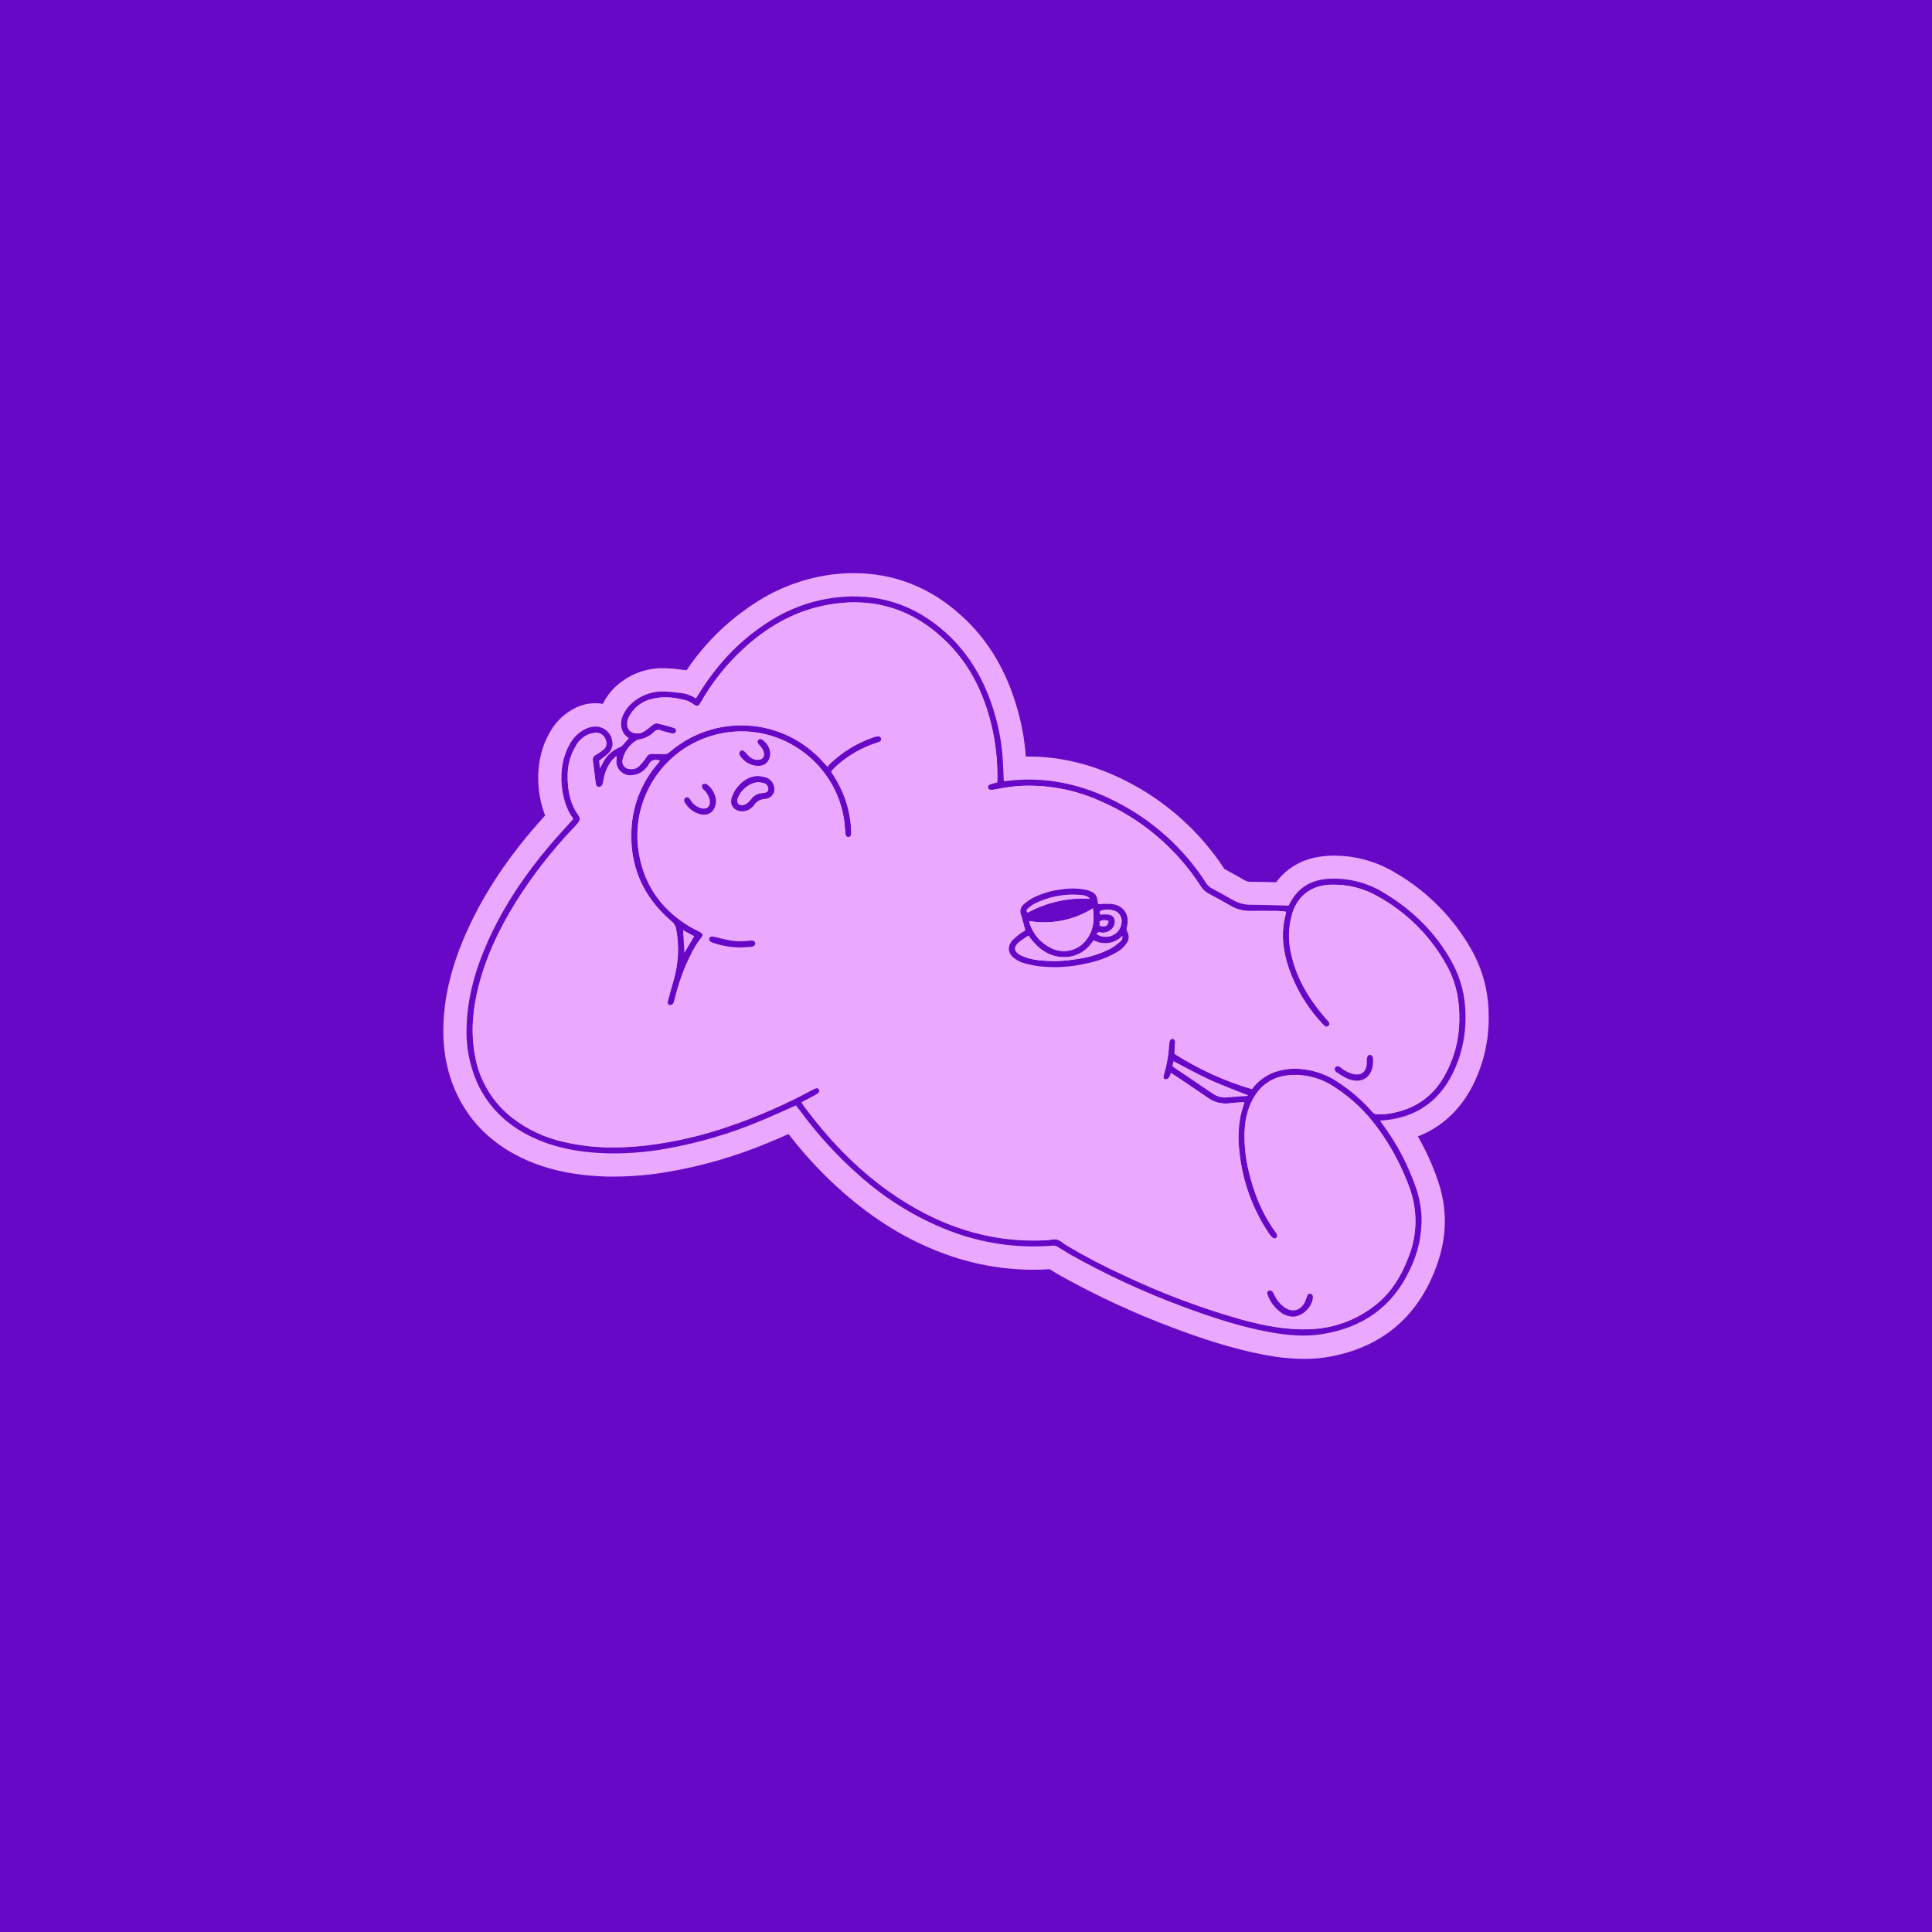 <svg version="1.0" preserveAspectRatio="xMidYMid meet" height="500" viewBox="0 0 375 375" zoomAndPan="magnify" width="500" xmlns:xlink="http://www.w3.org/1999/xlink" xmlns="http://www.w3.org/2000/svg"><rect fill-opacity="1" height="450" y="-37.5" fill="#ffffff" width="450" x="-37.5"></rect><rect fill-opacity="1" height="450" y="-37.5" fill="#6708c7" width="450" x="-37.5"></rect><path fill-rule="nonzero" fill-opacity="1" d="M 252.961 263.758 C 250.488 263.738 248.035 263.484 245.609 263.008 C 239.035 261.797 232.805 259.637 228.117 257.883 C 220.375 255.016 212.902 251.566 205.699 247.531 C 205.133 247.211 204.609 246.895 204.105 246.578 L 203.75 246.355 C 202.699 246.422 201.648 246.453 200.598 246.453 C 194.375 246.441 188.363 245.316 182.559 243.082 C 175.875 240.523 169.719 236.742 163.758 231.535 C 159.816 228.074 156.25 224.27 153.047 220.117 C 151.793 220.672 150.508 221.234 149.219 221.762 C 143.016 224.363 136.602 226.242 129.98 227.402 C 126.398 228.039 122.789 228.363 119.148 228.379 C 118.32 228.379 117.488 228.379 116.676 228.324 C 110.684 228.043 105.594 226.848 101.109 224.672 C 95.258 221.824 91 217.539 88.48 211.941 C 86.68 207.891 85.871 203.543 86.078 198.594 C 86.312 192.84 87.82 186.957 90.688 180.625 C 93.664 174.047 97.723 167.734 103.105 161.352 C 104.008 160.289 104.906 159.273 105.809 158.281 C 104.008 153.742 103.777 147.348 106.59 142.391 C 107.652 140.371 109.176 138.801 111.16 137.676 C 112.52 136.898 113.984 136.5 115.555 136.488 L 115.617 136.488 C 116.086 136.492 116.551 136.535 117.012 136.625 C 117.844 134.93 119.016 133.523 120.531 132.402 C 121.707 131.512 122.992 130.832 124.391 130.371 C 125.789 129.906 127.227 129.684 128.699 129.699 L 129.043 129.699 C 130.25 129.73 131.359 129.867 132.438 129.992 L 132.727 130.027 C 132.906 130.027 133.086 130.074 133.258 130.105 C 136.734 124.941 141.07 120.648 146.273 117.227 C 150.969 114.105 156.109 112.191 161.703 111.484 C 163.031 111.328 164.367 111.246 165.707 111.246 C 173.461 111.246 180.434 113.945 186.438 119.348 C 191.773 124.109 195.414 130.203 197.574 137.973 C 198.383 140.879 198.895 143.836 199.105 146.844 C 199.301 146.844 199.504 146.844 199.707 146.844 C 206.039 146.844 212.395 148.449 218.613 151.609 C 222.477 153.57 226.027 156 229.258 158.895 C 232.488 161.789 235.289 165.047 237.664 168.676 C 239.141 169.469 240.367 170.148 241.488 170.809 C 241.922 171.062 242.391 171.18 242.891 171.16 L 243.191 171.16 C 244.711 171.16 246.219 171.211 247.695 171.25 C 249.977 168.191 253.301 166.434 257.445 166.141 C 257.98 166.102 258.52 166.082 259.051 166.082 C 261.145 166.09 263.199 166.383 265.211 166.953 C 267.227 167.523 269.125 168.355 270.91 169.449 C 274.035 171.27 276.859 173.469 279.387 176.055 C 281.914 178.641 284.051 181.512 285.797 184.676 C 287.875 188.512 288.926 192.613 288.949 196.977 C 289.051 201.766 288.035 206.305 285.91 210.594 C 283.488 215.398 279.84 218.77 275.207 220.578 C 276.781 223.301 278.07 226.152 279.082 229.133 C 279.883 231.414 280.332 233.766 280.43 236.184 C 280.562 240.234 279.672 244.227 277.73 248.422 C 273.797 256.867 266.926 261.926 257.348 263.457 C 255.895 263.676 254.43 263.777 252.961 263.758 Z M 252.961 263.758" fill="#eba8ff"></path><path fill-rule="nonzero" fill-opacity="1" d="M 281.844 186.82 C 280.293 184.012 278.391 181.457 276.145 179.168 C 273.895 176.875 271.383 174.926 268.602 173.316 C 266.977 172.312 265.234 171.578 263.379 171.117 C 261.523 170.656 259.641 170.488 257.73 170.617 C 254.465 170.844 251.953 172.328 250.402 175.312 C 250.328 175.465 250.242 175.609 250.137 175.797 L 249.535 175.797 C 247.324 175.738 245.121 175.641 242.91 175.648 C 241.59 175.672 240.359 175.352 239.223 174.68 C 237.871 173.898 236.523 173.148 235.172 172.43 C 234.738 172.191 234.391 171.863 234.129 171.445 C 231.961 168.074 229.391 165.047 226.414 162.363 C 223.441 159.68 220.168 157.43 216.594 155.617 C 209.992 152.254 203.023 150.699 195.605 151.594 C 195.363 151.625 195.117 151.629 194.859 151.648 C 194.805 150.422 194.746 149.277 194.699 148.129 C 194.566 145.094 194.09 142.113 193.27 139.188 C 191.496 132.801 188.453 127.16 183.48 122.719 C 177.414 117.316 170.301 115.066 162.242 115.969 C 157.344 116.582 152.844 118.266 148.742 121.02 C 143.312 124.539 139.051 129.191 135.688 134.691 C 135.512 134.973 135.328 135.254 135.125 135.562 C 134.246 134.984 133.281 134.637 132.238 134.512 C 131.16 134.383 130.07 134.238 128.98 134.211 C 127.953 134.172 126.945 134.309 125.965 134.617 C 124.98 134.926 124.082 135.391 123.258 136.012 C 122.188 136.797 121.398 137.801 120.891 139.027 C 120.273 140.531 120.625 142.352 122.004 143.16 C 122.043 143.16 122.055 143.262 122.066 143.289 C 121.672 143.738 121.293 144.227 120.891 144.668 C 120.734 144.836 120.547 144.961 120.328 145.039 C 119.586 145.34 118.926 145.766 118.348 146.32 C 117.77 146.875 117.316 147.516 116.984 148.246 C 116.859 148.492 116.719 148.734 116.504 149.145 C 116.422 148.48 116.363 148.016 116.32 147.648 C 116.992 147.102 117.605 146.66 118.148 146.156 C 118.473 145.852 118.695 145.488 118.824 145.062 C 118.953 144.641 118.969 144.211 118.871 143.781 C 118.809 143.395 118.684 143.027 118.492 142.688 C 118.301 142.348 118.059 142.047 117.758 141.793 C 117.461 141.539 117.129 141.344 116.762 141.207 C 116.395 141.07 116.016 141.004 115.625 141.004 C 114.805 141.02 114.043 141.234 113.336 141.652 C 112.109 142.367 111.18 143.359 110.539 144.621 C 108.023 149.062 108.938 155.637 111.113 158.574 C 111.195 158.695 111.266 158.824 111.328 158.953 L 110.906 159.426 C 109.473 161.039 107.996 162.613 106.605 164.262 C 101.914 169.836 97.855 175.828 94.84 182.496 C 92.5 187.676 90.867 193.055 90.633 198.789 C 90.395 202.719 91.062 206.484 92.637 210.09 C 94.777 214.957 98.375 218.355 103.094 220.641 C 107.461 222.762 112.117 223.625 116.918 223.852 C 121.062 224.016 125.172 223.727 129.254 222.992 C 135.551 221.883 141.648 220.094 147.547 217.625 C 149.855 216.672 152.121 215.629 154.496 214.582 L 155.133 215.418 C 158.531 220.09 162.398 224.34 166.73 228.164 C 171.906 232.785 177.723 236.363 184.184 238.895 C 187.402 240.141 190.727 241.012 194.145 241.504 C 197.562 242 200.996 242.102 204.438 241.816 C 204.719 241.809 204.98 241.879 205.223 242.027 C 206.121 242.543 206.977 243.125 207.875 243.629 C 214.879 247.551 222.145 250.902 229.672 253.691 C 235.133 255.73 240.664 257.547 246.41 258.605 C 249.789 259.223 253.195 259.547 256.602 258.996 C 264.379 257.754 270.223 253.801 273.625 246.512 C 275.215 243.301 275.98 239.902 275.918 236.32 C 275.84 234.348 275.477 232.434 274.824 230.57 C 273.305 226.184 271.176 222.117 268.43 218.375 C 268.254 218.129 268.09 217.879 267.867 217.562 L 268.516 217.516 C 274.609 216.984 279.113 214.066 281.891 208.551 C 283.695 204.922 284.547 201.078 284.441 197.023 C 284.438 193.402 283.574 190.004 281.844 186.82 Z M 238.184 213.008 C 237.113 213.109 236.141 212.844 235.27 212.211 C 232.855 210.562 230.422 208.93 228 207.285 C 227.863 207.188 227.734 207.07 227.551 206.93 C 227.625 206.598 227.691 206.27 227.758 205.965 C 230.16 207.207 232.48 208.512 234.898 209.617 C 237.312 210.727 239.75 211.594 242.238 212.59 C 242.121 212.652 242.031 212.734 241.941 212.738 C 240.691 212.832 239.43 212.895 238.176 213.008 Z M 134.758 181.719 L 132.848 184.949 C 132.754 183.398 132.668 182.016 132.57 180.543 Z M 134.758 181.719" fill="#eba8ff"></path><path fill-rule="nonzero" fill-opacity="1" d="M 154.492 214.562 C 152.117 215.605 149.852 216.652 147.543 217.605 C 141.645 220.07 135.547 221.855 129.25 222.969 C 125.168 223.703 121.055 223.992 116.906 223.828 C 112.109 223.605 107.457 222.742 103.09 220.621 C 98.375 218.332 94.777 214.926 92.594 210.09 C 91.023 206.484 90.352 202.715 90.586 198.789 C 90.824 193.055 92.453 187.676 94.793 182.496 C 97.809 175.832 101.859 169.836 106.559 164.262 C 107.945 162.613 109.422 161.039 110.863 159.426 C 110.996 159.277 111.125 159.125 111.281 158.977 C 111.219 158.844 111.148 158.719 111.07 158.598 C 108.891 155.66 107.98 149.082 110.492 144.645 C 111.133 143.379 112.066 142.391 113.289 141.672 C 113.996 141.258 114.762 141.043 115.582 141.023 C 115.973 141.023 116.352 141.094 116.719 141.227 C 117.086 141.363 117.418 141.559 117.715 141.812 C 118.016 142.066 118.258 142.367 118.449 142.707 C 118.641 143.051 118.766 143.414 118.824 143.801 C 118.922 144.234 118.906 144.66 118.777 145.086 C 118.648 145.508 118.426 145.871 118.105 146.18 C 117.562 146.684 116.953 147.121 116.27 147.668 C 116.312 148.027 116.371 148.5 116.453 149.164 C 116.676 148.75 116.809 148.512 116.934 148.262 C 117.266 147.535 117.723 146.891 118.301 146.34 C 118.879 145.785 119.539 145.359 120.285 145.059 C 120.5 144.977 120.684 144.852 120.844 144.684 C 121.25 144.234 121.629 143.785 122.02 143.309 C 122.02 143.277 122.02 143.199 121.957 143.176 C 120.609 142.371 120.227 140.547 120.844 139.043 C 121.348 137.816 122.141 136.809 123.215 136.023 C 124.035 135.402 124.938 134.938 125.918 134.625 C 126.902 134.316 127.906 134.184 128.934 134.223 C 130.023 134.246 131.109 134.391 132.195 134.52 C 133.238 134.648 134.199 135 135.078 135.574 C 135.281 135.266 135.465 134.984 135.637 134.699 C 139.023 129.207 143.289 124.547 148.691 121.027 C 152.793 118.277 157.293 116.594 162.195 115.977 C 170.277 115.031 177.391 117.281 183.449 122.684 C 188.426 127.125 191.469 132.773 193.238 139.156 C 194.059 142.082 194.535 145.059 194.672 148.094 C 194.719 149.238 194.777 150.383 194.832 151.613 C 195.09 151.613 195.332 151.59 195.578 151.562 C 202.996 150.664 209.984 152.219 216.562 155.582 C 220.141 157.395 223.418 159.641 226.398 162.328 C 229.375 165.012 231.949 168.039 234.117 171.414 C 234.379 171.836 234.727 172.164 235.164 172.398 C 236.512 173.129 237.891 173.875 239.215 174.648 C 240.352 175.316 241.582 175.641 242.898 175.621 C 245.109 175.621 247.316 175.715 249.527 175.766 C 249.719 175.766 249.918 175.766 250.129 175.766 C 250.227 175.582 250.312 175.43 250.395 175.285 C 251.938 172.305 254.445 170.82 257.723 170.586 C 259.629 170.457 261.512 170.625 263.367 171.086 C 265.223 171.547 266.961 172.281 268.59 173.285 C 274.172 176.621 278.688 181.047 281.836 186.789 C 283.566 189.965 284.434 193.359 284.438 196.977 C 284.547 201.027 283.695 204.871 281.891 208.504 C 279.109 214.012 274.602 216.934 268.516 217.461 L 267.867 217.516 C 268.086 217.832 268.254 218.082 268.426 218.324 C 271.172 222.066 273.305 226.133 274.824 230.523 C 275.473 232.383 275.84 234.301 275.926 236.27 C 275.984 239.852 275.223 243.25 273.641 246.465 C 270.234 253.758 264.395 257.719 256.609 258.957 C 253.203 259.5 249.797 259.18 246.426 258.562 C 240.68 257.504 235.148 255.684 229.684 253.645 C 222.16 250.859 214.895 247.508 207.891 243.59 C 206.988 243.082 206.129 242.5 205.234 241.98 C 204.992 241.84 204.73 241.77 204.445 241.773 C 201.004 242.062 197.574 241.957 194.152 241.465 C 190.734 240.973 187.414 240.102 184.191 238.855 C 177.73 236.324 171.914 232.746 166.742 228.117 C 162.406 224.293 158.539 220.047 155.137 215.375 C 154.914 215.125 154.707 214.848 154.492 214.562 Z M 119.711 146.875 C 119.656 146.852 119.605 146.82 119.555 146.785 C 119.301 147.012 119.062 147.246 118.84 147.496 C 118.082 148.43 117.566 149.48 117.289 150.648 C 117.172 151.121 117.109 151.613 116.98 152.086 C 116.953 152.277 116.863 152.438 116.715 152.562 C 116.566 152.688 116.395 152.75 116.203 152.746 C 115.773 152.691 115.664 152.34 115.621 152 C 115.434 150.539 115.27 149.082 115.066 147.629 C 115.012 147.398 115.039 147.176 115.145 146.965 C 115.25 146.75 115.414 146.598 115.629 146.504 C 116.152 146.203 116.648 145.859 117.113 145.477 C 117.359 145.281 117.527 145.035 117.621 144.734 C 117.715 144.438 117.719 144.141 117.633 143.84 C 117.594 143.609 117.516 143.395 117.398 143.191 C 117.281 142.988 117.133 142.812 116.957 142.664 C 116.777 142.516 116.578 142.398 116.359 142.32 C 116.141 142.242 115.918 142.199 115.684 142.199 C 115.078 142.242 114.504 142.391 113.957 142.648 C 112.996 143.129 112.266 143.84 111.762 144.785 C 110.699 146.555 110.168 148.477 110.18 150.547 C 110.18 153.277 110.594 155.883 112.223 158.172 C 112.641 158.754 112.613 159.152 112.168 159.742 C 111.895 160.074 111.605 160.395 111.301 160.699 C 107.035 165.176 103.27 170.035 99.996 175.277 C 96.91 180.277 94.398 185.531 92.922 191.254 C 91.785 195.652 91.348 200.098 92.145 204.605 C 92.527 207.02 93.336 209.285 94.574 211.398 C 95.809 213.508 97.383 215.328 99.301 216.848 C 102.367 219.23 105.801 220.828 109.598 221.641 C 114.887 222.879 120.234 222.906 125.594 222.277 C 131.027 221.609 136.324 220.375 141.492 218.582 C 147.125 216.652 152.559 214.27 157.793 211.434 C 158.406 211.105 158.742 211.109 158.945 211.434 C 159.148 211.758 158.992 212.129 158.355 212.477 C 157.453 212.965 156.555 213.445 155.59 213.945 C 155.723 214.156 155.801 214.34 155.914 214.496 C 160.672 220.961 166.133 226.727 172.715 231.355 C 181.867 237.801 191.93 241.312 203.23 240.676 C 203.887 240.637 204.582 240.414 205.195 240.582 C 205.805 240.75 206.344 241.301 206.93 241.656 C 210.465 243.758 214.098 245.66 217.836 247.367 C 225.387 250.965 233.191 253.898 241.242 256.156 C 245.434 257.301 249.68 258.117 254.059 257.957 C 256.359 257.895 258.594 257.477 260.762 256.703 C 262.93 255.93 264.922 254.836 266.742 253.43 C 269.984 250.957 272 247.609 273.414 243.852 C 274.254 241.723 274.688 239.516 274.719 237.23 C 274.75 234.941 274.371 232.727 273.59 230.574 C 272.109 226.457 270.086 222.629 267.512 219.09 C 265.176 215.824 262.316 213.102 258.938 210.93 C 257.734 210.125 256.438 209.523 255.043 209.133 C 253.652 208.742 252.23 208.574 250.785 208.633 C 247.609 208.777 245.121 210.098 243.438 212.863 C 241.961 215.293 241.52 217.973 241.547 220.746 C 241.559 222.684 241.766 224.598 242.168 226.492 C 243.164 231.07 244.809 235.375 247.594 239.184 C 247.945 239.664 247.988 240.016 247.711 240.25 C 247.438 240.484 247.086 240.406 246.695 239.949 C 246.504 239.73 246.328 239.504 246.168 239.262 C 245.719 238.539 245.227 237.82 244.816 237.059 C 242.422 232.773 240.984 228.191 240.512 223.309 C 240.223 220.938 240.324 218.586 240.816 216.25 C 240.996 215.5 241.242 214.77 241.496 213.914 C 240.527 213.984 239.645 214.004 238.773 214.121 C 237.996 214.234 237.227 214.199 236.465 214.012 C 235.707 213.824 235.008 213.5 234.375 213.035 C 232.281 211.57 230.145 210.164 228.02 208.73 L 227.277 208.246 C 227.164 208.59 227.012 208.918 226.828 209.227 C 226.648 209.406 226.434 209.492 226.184 209.492 C 225.887 209.492 225.773 209.199 225.797 208.918 C 225.82 208.746 225.859 208.578 225.918 208.418 C 226.441 206.668 226.754 204.887 226.859 203.066 C 226.859 202.688 226.914 202.32 227.027 201.961 C 227.156 201.742 227.348 201.617 227.602 201.586 C 227.75 201.586 227.957 201.824 228.051 202 C 228.094 202.168 228.094 202.336 228.051 202.504 C 228.023 203.164 227.992 203.816 227.957 204.531 C 232.633 207.52 237.633 209.801 242.953 211.375 C 243.961 210.016 245.238 208.992 246.781 208.301 C 248.57 207.578 250.426 207.297 252.348 207.457 C 255.16 207.695 257.719 208.625 260.027 210.25 C 262.34 211.801 264.422 213.621 266.27 215.707 C 266.414 215.91 266.594 216.059 266.82 216.16 C 267.043 216.262 267.277 216.297 267.523 216.27 C 268.004 216.223 268.504 216.27 268.984 216.227 C 274.004 215.609 277.902 213.238 280.398 208.742 C 282.238 205.422 283.184 201.871 283.234 198.078 C 283.312 194.477 282.719 191.023 281.016 187.805 C 279.461 184.875 277.516 182.23 275.188 179.871 C 272.855 177.508 270.238 175.531 267.328 173.938 C 264.531 172.363 261.531 171.625 258.324 171.719 C 255.062 171.781 252.07 173.434 250.863 177.152 C 250.008 179.953 249.957 182.766 250.711 185.598 C 251.773 190.098 254.109 193.934 257.082 197.406 C 257.328 197.691 257.594 197.965 257.832 198.25 C 257.961 198.359 258.027 198.5 258.031 198.668 C 258.039 198.836 257.98 198.98 257.859 199.098 C 257.742 199.227 257.602 199.285 257.434 199.281 C 257.262 199.273 257.125 199.203 257.02 199.066 C 256.914 198.973 256.812 198.875 256.711 198.766 C 253.75 195.613 251.559 191.996 250.129 187.914 C 248.977 184.477 248.539 180.957 249.555 177.375 C 249.574 177.238 249.59 177.102 249.594 176.961 C 248.98 176.902 248.391 176.812 247.793 176.809 C 246.074 176.789 244.355 176.809 242.625 176.809 C 241.305 176.832 240.07 176.512 238.922 175.855 C 237.504 175.035 236.078 174.23 234.629 173.48 C 233.98 173.145 233.461 172.668 233.074 172.051 C 230.707 168.375 227.855 165.121 224.52 162.297 C 221.18 159.469 217.504 157.191 213.484 155.465 C 210.965 154.332 208.344 153.523 205.621 153.035 C 202.898 152.551 200.16 152.398 197.402 152.59 C 195.836 152.711 194.289 153.039 192.734 153.301 C 192.152 153.391 191.836 153.266 191.766 152.883 C 191.699 152.5 191.934 152.305 192.461 152.148 C 192.812 152.043 193.176 151.957 193.547 151.859 C 193.547 151.68 193.586 151.539 193.59 151.41 C 193.66 147.73 193.262 144.105 192.395 140.531 C 190.934 134.629 188.379 129.277 184.094 124.938 C 177.34 118.074 169.18 115.613 159.785 117.582 C 153.723 118.852 148.598 121.938 144.09 126.137 C 140.863 129.148 138.164 132.574 135.988 136.41 C 135.57 137.148 135.363 137.176 134.637 136.715 C 134.223 136.406 133.773 136.16 133.289 135.977 C 131.105 135.375 128.883 135.074 126.656 135.652 C 125.668 135.855 124.773 136.262 123.973 136.879 C 123.172 137.492 122.543 138.25 122.09 139.152 C 121.809 139.68 121.707 140.238 121.781 140.828 C 121.812 141.152 121.926 141.441 122.133 141.695 C 122.336 141.949 122.594 142.125 122.902 142.223 C 123.277 142.352 123.66 142.387 124.051 142.336 C 124.445 142.281 124.801 142.141 125.129 141.918 C 125.684 141.578 126.156 141.098 126.695 140.723 C 126.934 140.52 127.211 140.414 127.527 140.402 C 128.617 140.637 129.695 140.953 130.762 141.258 C 130.926 141.285 131.051 141.363 131.145 141.5 C 131.238 141.637 131.27 141.781 131.234 141.945 C 131.199 142.105 131.113 142.227 130.973 142.312 C 130.832 142.398 130.684 142.418 130.523 142.375 C 130.355 142.352 130.188 142.316 130.02 142.273 C 129.434 142.113 128.852 141.98 128.281 141.777 C 128.059 141.672 127.824 141.648 127.582 141.699 C 127.336 141.75 127.133 141.867 126.969 142.051 C 126.172 142.855 125.219 143.344 124.102 143.52 C 123.93 143.539 123.773 143.594 123.625 143.68 C 122.945 144.082 122.371 144.594 121.895 145.223 C 121.422 145.852 121.09 146.547 120.891 147.309 C 120.812 147.539 120.793 147.773 120.828 148.016 C 120.863 148.254 120.953 148.473 121.098 148.668 C 121.242 148.863 121.422 149.016 121.641 149.125 C 121.859 149.23 122.09 149.281 122.332 149.277 C 123.035 149.352 123.637 149.137 124.133 148.633 C 124.633 148.113 125.082 147.551 125.484 146.953 C 125.586 146.746 125.742 146.582 125.945 146.469 C 126.148 146.355 126.367 146.309 126.598 146.328 C 127.316 146.379 128.039 146.301 128.75 146.371 C 129.258 146.418 129.691 146.262 130.047 145.898 C 130.57 145.453 131.109 145.031 131.676 144.637 C 132.238 144.242 132.816 143.875 133.414 143.535 C 134.012 143.199 134.625 142.891 135.254 142.609 C 135.883 142.332 136.523 142.082 137.176 141.867 C 137.828 141.648 138.488 141.465 139.16 141.309 C 139.828 141.156 140.504 141.035 141.188 140.949 C 141.867 140.859 142.555 140.809 143.242 140.785 C 143.926 140.766 144.613 140.777 145.301 140.82 C 145.984 140.867 146.668 140.945 147.348 141.055 C 148.023 141.168 148.695 141.312 149.359 141.488 C 150.023 141.664 150.68 141.871 151.324 142.113 C 151.969 142.352 152.598 142.621 153.219 142.922 C 153.836 143.223 154.438 143.555 155.023 143.914 C 155.609 144.273 156.176 144.66 156.727 145.074 C 157.273 145.488 157.801 145.926 158.309 146.391 C 158.812 146.859 159.297 147.348 159.754 147.859 C 160.016 148.152 160.285 148.438 160.656 148.82 C 160.781 148.629 160.918 148.449 161.07 148.277 C 163.512 145.93 166.332 144.203 169.531 143.102 C 169.801 143.004 170.078 142.938 170.363 142.898 C 170.512 142.863 170.652 142.883 170.785 142.961 C 170.914 143.043 171 143.156 171.039 143.305 C 171.086 143.449 171.07 143.59 171 143.727 C 170.93 143.859 170.82 143.949 170.676 143.996 C 170.57 144.039 170.461 144.074 170.352 144.105 C 167.434 145.031 164.824 146.504 162.523 148.52 C 162.074 148.883 161.73 149.324 161.332 149.734 C 161.758 150.438 162.168 151.086 162.523 151.715 C 164.246 154.762 165.156 158.031 165.25 161.527 C 165.25 162.176 165.098 162.43 164.723 162.457 C 164.352 162.48 164.133 162.227 164.066 161.617 C 164.066 161.504 164.066 161.383 164.043 161.273 C 163.984 160.613 163.953 159.949 163.863 159.297 C 162.309 148.137 151.672 140.324 140.578 142.242 C 139.949 142.348 139.328 142.48 138.711 142.648 C 138.094 142.812 137.484 143.008 136.887 143.23 C 136.285 143.453 135.699 143.703 135.125 143.98 C 134.551 144.258 133.988 144.562 133.445 144.895 C 132.898 145.227 132.367 145.582 131.855 145.965 C 131.344 146.348 130.852 146.754 130.379 147.18 C 129.902 147.609 129.453 148.059 129.02 148.531 C 128.59 149 128.18 149.492 127.797 150.004 C 127.41 150.512 127.051 151.039 126.719 151.582 C 126.383 152.129 126.074 152.688 125.793 153.258 C 125.512 153.832 125.258 154.418 125.031 155.016 C 124.805 155.613 124.609 156.219 124.438 156.836 C 124.27 157.453 124.133 158.074 124.023 158.703 C 123.914 159.332 123.832 159.965 123.785 160.602 C 123.734 161.238 123.715 161.879 123.727 162.516 C 123.738 163.156 123.777 163.793 123.848 164.426 C 124.637 171.137 127.98 176.23 133.703 179.73 C 134.363 180.137 135.051 180.449 135.754 180.824 C 136.457 181.199 136.559 181.48 136.074 182.09 C 134.723 183.746 133.879 185.691 133.02 187.586 C 132.16 189.668 131.469 191.801 130.941 193.992 C 130.902 194.277 130.812 194.547 130.676 194.801 C 130.512 195 130.301 195.102 130.043 195.105 C 129.719 195.105 129.594 194.797 129.594 194.469 C 129.617 194.328 129.648 194.188 129.695 194.055 C 130.059 192.742 130.395 191.438 130.785 190.141 C 131.711 186.895 131.859 183.613 131.234 180.297 C 131.129 179.688 130.828 179.195 130.336 178.816 C 124.691 173.977 122.055 167.844 122.602 160.363 C 122.773 158.117 123.289 155.957 124.156 153.879 C 125.02 151.801 126.188 149.914 127.656 148.211 C 127.805 148.027 127.941 147.832 128.105 147.625 C 127.055 147.305 126.305 147.492 125.855 148.496 C 125.711 148.75 125.531 148.969 125.316 149.164 C 124.652 149.895 123.828 150.324 122.844 150.445 C 122.457 150.516 122.07 150.5 121.691 150.402 C 121.309 150.309 120.961 150.137 120.652 149.895 C 120.344 149.648 120.098 149.352 119.914 149.004 C 119.73 148.652 119.629 148.281 119.605 147.891 C 119.605 147.562 119.676 147.223 119.711 146.875 Z M 227.559 206.93 C 227.73 207.07 227.855 207.188 228.012 207.285 C 230.434 208.93 232.863 210.562 235.281 212.211 C 236.152 212.84 237.121 213.105 238.191 213.008 C 239.449 212.895 240.707 212.832 241.965 212.738 C 242.059 212.738 242.145 212.652 242.262 212.59 C 239.773 211.594 237.309 210.707 234.918 209.617 C 232.531 208.531 230.188 207.207 227.781 205.965 C 227.695 206.277 227.629 206.602 227.559 206.93 Z M 132.848 184.949 L 134.758 181.719 C 134.031 181.324 133.336 180.957 132.582 180.543 C 132.668 182.016 132.754 183.398 132.848 184.949 Z M 132.848 184.949" fill="#6708c7"></path><path fill-rule="nonzero" fill-opacity="1" d="M 119.711 146.875 C 119.66 147.215 119.625 147.555 119.617 147.898 C 119.637 148.293 119.738 148.664 119.914 149.016 C 120.094 149.367 120.336 149.668 120.641 149.914 C 120.949 150.164 121.293 150.34 121.672 150.441 C 122.055 150.543 122.438 150.562 122.828 150.5 C 123.809 150.375 124.633 149.945 125.297 149.219 C 125.516 149.023 125.695 148.801 125.844 148.551 C 126.293 147.547 127.051 147.363 128.094 147.68 C 127.938 147.887 127.801 148.082 127.645 148.262 C 126.172 149.965 125.004 151.855 124.141 153.934 C 123.277 156.012 122.758 158.172 122.59 160.418 C 122.039 167.875 124.68 174.012 130.32 178.848 C 130.816 179.223 131.117 179.719 131.223 180.328 C 131.844 183.641 131.691 186.918 130.773 190.16 C 130.379 191.457 130.043 192.77 129.68 194.07 C 129.629 194.207 129.598 194.344 129.578 194.484 C 129.547 194.812 129.691 195.102 130.027 195.125 C 130.285 195.117 130.496 195.016 130.66 194.82 C 130.797 194.566 130.887 194.297 130.93 194.008 C 131.449 191.816 132.141 189.684 133.004 187.602 C 133.855 185.688 134.719 183.766 136.055 182.109 C 136.547 181.5 136.457 181.23 135.738 180.844 C 135.016 180.457 134.34 180.152 133.684 179.75 C 127.957 176.23 124.617 171.137 123.836 164.445 C 123.766 163.809 123.723 163.172 123.711 162.535 C 123.703 161.895 123.723 161.258 123.77 160.621 C 123.82 159.984 123.898 159.352 124.008 158.723 C 124.117 158.094 124.258 157.473 124.426 156.855 C 124.594 156.238 124.793 155.633 125.02 155.035 C 125.246 154.438 125.5 153.852 125.781 153.281 C 126.062 152.707 126.371 152.148 126.703 151.605 C 127.039 151.059 127.398 150.531 127.781 150.023 C 128.168 149.512 128.574 149.023 129.004 148.551 C 129.438 148.078 129.891 147.629 130.363 147.199 C 130.836 146.773 131.328 146.367 131.84 145.984 C 132.352 145.605 132.883 145.246 133.43 144.914 C 133.973 144.586 134.535 144.277 135.109 144 C 135.684 143.723 136.27 143.473 136.867 143.25 C 137.469 143.023 138.074 142.832 138.691 142.664 C 139.309 142.5 139.934 142.363 140.562 142.258 C 151.652 140.34 162.289 148.156 163.852 159.312 C 163.938 159.965 163.973 160.633 164.027 161.289 C 164.027 161.402 164.027 161.523 164.027 161.637 C 164.094 162.242 164.301 162.5 164.684 162.473 C 165.066 162.445 165.227 162.195 165.211 161.547 C 165.125 158.051 164.223 154.781 162.508 151.734 C 162.145 151.082 161.738 150.457 161.316 149.754 C 161.695 149.328 162.09 148.922 162.508 148.539 C 164.809 146.52 167.418 145.047 170.332 144.121 C 170.441 144.094 170.551 144.059 170.656 144.016 C 170.805 143.973 170.914 143.883 170.984 143.746 C 171.059 143.609 171.07 143.469 171.02 143.32 C 170.984 143.172 170.898 143.059 170.77 142.98 C 170.637 142.902 170.5 142.879 170.352 142.914 C 170.066 142.957 169.785 143.027 169.512 143.117 C 166.316 144.227 163.492 145.953 161.051 148.293 C 160.902 148.469 160.762 148.648 160.637 148.84 L 159.738 147.875 C 159.277 147.363 158.797 146.875 158.289 146.41 C 157.785 145.945 157.258 145.504 156.707 145.09 C 156.16 144.676 155.59 144.289 155.004 143.93 C 154.418 143.57 153.816 143.242 153.199 142.941 C 152.582 142.641 151.949 142.371 151.305 142.129 C 150.66 141.891 150.008 141.684 149.344 141.504 C 148.68 141.328 148.008 141.184 147.328 141.074 C 146.648 140.961 145.969 140.883 145.281 140.84 C 144.598 140.793 143.91 140.781 143.223 140.805 C 142.535 140.824 141.852 140.879 141.168 140.969 C 140.488 141.055 139.812 141.176 139.141 141.328 C 138.473 141.48 137.809 141.668 137.156 141.883 C 136.504 142.102 135.863 142.348 135.238 142.629 C 134.609 142.906 133.996 143.215 133.398 143.555 C 132.801 143.895 132.219 144.262 131.656 144.656 C 131.094 145.051 130.551 145.473 130.027 145.918 C 129.668 146.277 129.238 146.426 128.734 146.367 C 128.02 146.297 127.301 146.367 126.582 146.324 C 126.348 146.305 126.129 146.352 125.926 146.465 C 125.723 146.578 125.57 146.742 125.465 146.949 C 125.066 147.551 124.617 148.109 124.113 148.629 C 123.617 149.133 123.02 149.348 122.312 149.277 C 122.07 149.281 121.84 149.227 121.625 149.121 C 121.406 149.012 121.227 148.859 121.082 148.664 C 120.941 148.469 120.852 148.25 120.812 148.008 C 120.777 147.77 120.797 147.535 120.875 147.305 C 121.07 146.543 121.406 145.848 121.883 145.219 C 122.355 144.59 122.934 144.078 123.609 143.676 C 123.758 143.59 123.918 143.535 124.086 143.516 C 125.203 143.34 126.16 142.852 126.953 142.047 C 127.117 141.863 127.324 141.746 127.562 141.695 C 127.805 141.645 128.039 141.668 128.266 141.773 C 128.832 141.977 129.422 142.109 130 142.27 C 130.168 142.316 130.336 142.348 130.508 142.371 C 130.652 142.41 130.793 142.395 130.926 142.316 C 131.059 142.238 131.145 142.129 131.188 141.98 C 131.242 141.816 131.227 141.656 131.133 141.512 C 131.043 141.363 130.91 141.277 130.734 141.254 C 129.66 140.945 128.586 140.633 127.496 140.398 C 127.184 140.41 126.906 140.516 126.668 140.719 C 126.125 141.098 125.652 141.574 125.094 141.91 C 124.77 142.137 124.41 142.277 124.02 142.328 C 123.629 142.383 123.246 142.348 122.871 142.219 C 122.562 142.121 122.305 141.941 122.102 141.688 C 121.898 141.438 121.781 141.148 121.75 140.824 C 121.676 140.23 121.777 139.676 122.059 139.148 C 122.512 138.246 123.137 137.488 123.941 136.871 C 124.742 136.258 125.637 135.852 126.625 135.645 C 128.852 135.09 131.078 135.371 133.258 135.977 C 133.742 136.156 134.191 136.398 134.605 136.707 C 135.336 137.16 135.543 137.137 135.957 136.406 C 138.137 132.57 140.836 129.145 144.059 126.133 C 148.559 121.941 153.691 118.852 159.758 117.578 C 169.168 115.605 177.312 118.066 184.066 124.934 C 188.359 129.289 190.906 134.629 192.367 140.527 C 193.238 144.102 193.637 147.727 193.566 151.406 C 193.566 151.543 193.535 151.688 193.523 151.855 C 193.148 151.949 192.793 152.035 192.434 152.141 C 191.906 152.297 191.688 152.539 191.746 152.871 C 191.805 153.207 192.133 153.383 192.707 153.289 C 194.266 153.039 195.812 152.703 197.375 152.578 C 200.137 152.387 202.879 152.535 205.605 153.016 C 208.332 153.5 210.957 154.309 213.484 155.438 C 217.512 157.168 221.195 159.449 224.535 162.281 C 227.879 165.113 230.73 168.375 233.098 172.062 C 233.484 172.676 234.004 173.152 234.648 173.488 C 236.098 174.25 237.531 175.047 238.949 175.863 C 240.094 176.523 241.332 176.84 242.652 176.82 C 244.371 176.82 246.09 176.82 247.82 176.82 C 248.414 176.82 249.008 176.918 249.621 176.973 C 249.621 177.109 249.605 177.25 249.586 177.387 C 248.578 180.988 249.004 184.484 250.16 187.922 C 251.582 192.008 253.777 195.625 256.742 198.773 C 256.836 198.883 256.938 198.984 257.047 199.078 C 257.316 199.316 257.613 199.398 257.891 199.109 C 258.012 198.992 258.07 198.848 258.062 198.676 C 258.059 198.508 257.992 198.367 257.863 198.258 C 257.621 197.969 257.363 197.699 257.113 197.414 C 254.141 193.941 251.805 190.113 250.738 185.605 C 249.984 182.773 250.039 179.961 250.895 177.16 C 252.102 173.441 255.098 171.789 258.352 171.727 C 261.559 171.637 264.559 172.375 267.355 173.945 C 270.266 175.539 272.883 177.52 275.211 179.879 C 277.543 182.238 279.484 184.887 281.039 187.816 C 282.746 191.035 283.34 194.473 283.262 198.086 C 283.207 201.879 282.262 205.434 280.422 208.75 C 277.926 213.25 274.031 215.617 269.008 216.238 C 268.527 216.297 268.027 216.238 267.543 216.281 C 267.02 216.336 266.602 216.148 266.297 215.719 C 264.461 213.637 262.391 211.824 260.086 210.277 C 257.777 208.652 255.219 207.723 252.406 207.484 C 250.484 207.324 248.633 207.605 246.844 208.328 C 245.297 209.016 244.023 210.039 243.016 211.402 C 237.691 209.836 232.688 207.562 228.012 204.574 C 228.043 203.863 228.078 203.223 228.105 202.543 C 228.145 202.375 228.145 202.207 228.105 202.039 C 228.008 201.859 227.793 201.617 227.656 201.625 C 227.398 201.652 227.211 201.777 227.082 202.004 C 226.973 202.363 226.918 202.73 226.918 203.105 C 226.805 204.926 226.492 206.707 225.977 208.457 C 225.918 208.621 225.875 208.785 225.852 208.957 C 225.852 209.246 225.941 209.52 226.238 209.531 C 226.492 209.539 226.707 209.449 226.879 209.266 C 227.074 208.961 227.223 208.633 227.332 208.285 C 227.609 208.465 227.844 208.613 228.078 208.773 C 230.199 210.203 232.336 211.613 234.434 213.074 C 235.066 213.539 235.762 213.863 236.523 214.051 C 237.285 214.242 238.051 214.277 238.828 214.16 C 239.699 214.043 240.586 214.02 241.551 213.953 C 241.297 214.812 241.051 215.547 240.875 216.289 C 240.383 218.625 240.277 220.977 240.562 223.348 C 241.043 228.23 242.48 232.816 244.875 237.098 C 245.289 237.855 245.777 238.574 246.227 239.305 C 246.383 239.547 246.559 239.773 246.754 239.988 C 247.148 240.438 247.473 240.539 247.766 240.289 C 248.059 240.043 248 239.703 247.648 239.223 C 244.863 235.414 243.215 231.121 242.227 226.535 C 241.809 224.648 241.59 222.738 241.574 220.809 C 241.539 218.035 241.988 215.359 243.457 212.926 C 245.145 210.16 247.637 208.84 250.812 208.695 C 252.258 208.637 253.676 208.805 255.07 209.195 C 256.461 209.586 257.758 210.188 258.961 210.992 C 262.34 213.164 265.195 215.887 267.535 219.152 C 270.113 222.688 272.141 226.52 273.617 230.641 C 274.398 232.789 274.773 235.008 274.742 237.293 C 274.711 239.578 274.277 241.785 273.438 243.914 C 272.023 247.672 270.008 251.02 266.766 253.492 C 264.949 254.902 262.953 255.996 260.789 256.77 C 258.621 257.543 256.387 257.961 254.086 258.02 C 249.703 258.164 245.461 257.344 241.266 256.219 C 233.211 253.957 225.41 251.027 217.859 247.43 C 214.125 245.719 210.492 243.812 206.965 241.707 C 206.379 241.352 205.852 240.809 205.227 240.633 C 204.602 240.457 203.926 240.688 203.262 240.727 C 191.953 241.359 181.902 237.852 172.742 231.406 C 166.164 226.777 160.703 221.008 155.945 214.547 C 155.828 214.371 155.719 214.184 155.621 213.992 C 156.566 213.496 157.48 213.012 158.383 212.523 C 159.02 212.18 159.199 211.844 158.973 211.48 C 158.742 211.121 158.43 211.164 157.824 211.48 C 152.59 214.32 147.156 216.707 141.52 218.633 C 136.352 220.422 131.051 221.652 125.621 222.328 C 120.258 222.961 114.91 222.934 109.621 221.695 C 105.824 220.883 102.391 219.285 99.328 216.902 C 97.41 215.383 95.832 213.566 94.598 211.453 C 93.363 209.34 92.551 207.074 92.168 204.66 C 91.367 200.156 91.809 195.707 92.949 191.309 C 94.43 185.59 96.938 180.336 100.02 175.332 C 103.293 170.09 107.062 165.227 111.328 160.754 C 111.621 160.434 111.934 160.137 112.191 159.797 C 112.641 159.199 112.641 158.809 112.25 158.223 C 110.605 155.906 110.168 153.289 110.188 150.59 C 110.184 148.523 110.711 146.602 111.777 144.828 C 112.281 143.883 113.012 143.172 113.969 142.695 C 114.516 142.438 115.09 142.289 115.691 142.246 C 115.926 142.246 116.152 142.285 116.371 142.363 C 116.59 142.445 116.789 142.559 116.965 142.711 C 117.145 142.859 117.289 143.035 117.406 143.238 C 117.523 143.438 117.602 143.652 117.641 143.883 C 117.727 144.184 117.723 144.48 117.633 144.781 C 117.539 145.078 117.371 145.324 117.129 145.523 C 116.66 145.902 116.164 146.246 115.645 146.547 C 115.426 146.641 115.262 146.797 115.156 147.008 C 115.047 147.219 115.023 147.441 115.074 147.672 C 115.273 149.129 115.438 150.59 115.629 152.043 C 115.676 152.391 115.781 152.738 116.215 152.793 C 116.41 152.793 116.582 152.734 116.73 152.605 C 116.879 152.48 116.965 152.32 116.992 152.129 C 117.125 151.68 117.184 151.168 117.305 150.695 C 117.578 149.523 118.09 148.477 118.848 147.543 C 119.074 147.293 119.316 147.055 119.566 146.832 Z M 213.191 175.496 C 213.086 175.184 213 174.867 212.945 174.547 C 212.914 174.238 212.809 173.957 212.625 173.707 C 212.445 173.453 212.211 173.266 211.93 173.141 C 211.52 172.934 211.09 172.785 210.641 172.691 C 209.082 172.41 207.52 172.395 205.953 172.645 C 204.117 172.863 202.359 173.371 200.688 174.168 C 199.973 174.535 199.312 174.988 198.707 175.52 C 198.41 175.77 198.215 176.082 198.125 176.461 C 198.035 176.84 198.066 177.207 198.219 177.566 C 198.543 178.539 198.766 179.547 199.047 180.594 C 198.777 180.727 198.52 180.879 198.27 181.047 C 197.656 181.469 197.086 181.945 196.555 182.469 C 195.473 183.688 195.656 185.082 196.961 186.035 C 197.422 186.387 197.93 186.648 198.477 186.824 C 199.52 187.145 200.578 187.383 201.656 187.535 C 204.699 187.883 207.711 187.719 210.699 187.051 C 212.863 186.652 214.902 185.902 216.809 184.801 C 217.551 184.387 218.16 183.828 218.641 183.125 C 218.875 182.82 219.016 182.48 219.055 182.098 C 219.098 181.715 219.031 181.352 218.863 181.004 C 218.652 180.613 218.617 180.207 218.75 179.785 C 219.297 177.535 218.043 175.734 215.762 175.473 C 214.906 175.43 214.051 175.438 213.191 175.496 Z M 147.184 150.629 C 145.473 150.629 144.211 151.531 143.176 152.711 C 142.656 153.332 142.27 154.031 142.02 154.805 C 141.57 156.25 142.543 157.473 144.047 157.453 C 144.512 157.445 144.953 157.328 145.363 157.109 C 145.777 156.887 146.117 156.582 146.383 156.199 C 146.621 155.855 146.926 155.578 147.293 155.375 C 147.66 155.172 148.055 155.062 148.477 155.043 C 148.703 155.027 148.922 154.977 149.133 154.883 C 149.488 154.742 149.777 154.512 149.992 154.191 C 150.207 153.871 150.312 153.52 150.309 153.133 C 150.293 152.629 150.141 152.168 149.844 151.758 C 149.547 151.348 149.164 151.055 148.688 150.883 C 148.191 150.77 147.688 150.684 147.184 150.629 Z M 250.965 255.555 C 252.844 255.531 254.77 253.633 254.828 251.812 C 254.828 251.488 254.746 251.23 254.418 251.141 C 254.273 251.098 254.133 251.113 254 251.191 C 253.863 251.266 253.777 251.375 253.738 251.523 C 253.594 251.871 253.508 252.242 253.359 252.578 C 252.496 254.473 250.785 254.902 249.133 253.645 C 248.348 253.023 247.75 252.258 247.332 251.348 C 247.25 251.105 247.125 250.883 246.961 250.684 C 246.785 250.539 246.586 250.477 246.363 250.5 C 246.227 250.527 246.121 250.602 246.047 250.719 C 245.973 250.836 245.953 250.961 245.988 251.098 C 246.012 251.242 246.055 251.379 246.113 251.512 C 246.594 252.711 247.336 253.723 248.336 254.539 C 249.098 255.18 249.973 255.516 250.965 255.555 Z M 138.977 155.348 C 138.828 154.07 138.25 153.031 137.238 152.234 C 137.18 152.18 137.098 152.098 137.027 152.102 C 136.793 152.102 136.461 152.102 136.344 152.246 C 136.242 152.477 136.242 152.707 136.344 152.941 C 136.422 153.133 136.645 153.27 136.793 153.441 C 137.293 153.945 137.609 154.547 137.754 155.238 C 137.992 156.492 137.199 157.207 135.992 156.828 C 135.203 156.566 134.574 156.09 134.113 155.398 C 134.004 155.195 133.863 155.016 133.699 154.855 C 133.504 154.734 133.301 154.703 133.082 154.766 C 132.906 154.91 132.809 155.094 132.789 155.32 C 132.797 155.496 132.852 155.652 132.961 155.793 C 133.293 156.375 133.73 156.863 134.27 157.258 C 134.809 157.652 135.406 157.922 136.059 158.066 C 137.691 158.406 138.973 157.344 138.977 155.348 Z M 266.508 206.078 C 266.52 205.875 266.52 205.676 266.508 205.473 C 266.469 205.023 266.234 204.754 265.918 204.754 C 265.605 204.754 265.359 205.027 265.324 205.469 C 265.289 205.91 265.324 206.277 265.281 206.672 C 265.105 208.117 264.156 208.789 262.742 208.496 C 261.895 208.289 261.129 207.918 260.441 207.383 C 260.25 207.207 260.031 207.074 259.789 206.98 C 259.562 206.941 259.363 206.996 259.191 207.152 C 259.082 207.355 259.066 207.566 259.145 207.781 C 259.234 207.969 259.375 208.105 259.559 208.195 C 260.195 208.633 260.863 209.023 261.562 209.359 C 264.316 210.523 266.461 209.105 266.508 206.078 Z M 149.477 146.137 C 149.375 145.234 148.98 144.484 148.293 143.887 C 147.844 143.438 147.465 143.348 147.188 143.637 C 146.91 143.926 146.988 144.234 147.473 144.73 C 147.906 145.137 148.176 145.629 148.285 146.215 C 148.32 146.367 148.32 146.516 148.289 146.668 C 148.258 146.816 148.195 146.953 148.102 147.078 C 148.008 147.199 147.891 147.297 147.754 147.367 C 147.617 147.438 147.473 147.477 147.316 147.48 C 146.652 147.562 146.062 147.387 145.543 146.961 C 145.199 146.66 144.883 146.336 144.586 145.984 C 144.285 145.66 143.938 145.582 143.684 145.797 C 143.562 145.91 143.496 146.047 143.484 146.211 C 143.469 146.379 143.512 146.523 143.613 146.656 C 144.02 147.32 144.566 147.828 145.258 148.188 C 145.945 148.547 146.676 148.703 147.453 148.656 C 148.703 148.508 149.504 147.609 149.492 146.137 Z M 143.887 183.898 C 144.281 183.871 145.023 183.832 145.762 183.766 C 145.965 183.766 146.152 183.711 146.328 183.602 C 146.496 183.453 146.586 183.266 146.59 183.039 C 146.523 182.816 146.383 182.668 146.164 182.59 C 145.879 182.543 145.594 182.543 145.309 182.59 C 144.105 182.754 142.906 182.734 141.711 182.535 C 140.703 182.332 139.707 182.086 138.707 181.836 C 138.121 181.699 137.809 181.766 137.676 182.117 C 137.547 182.469 137.75 182.75 138.305 182.957 L 138.387 182.988 C 140.168 183.605 142.004 183.91 143.887 183.898 Z M 143.887 183.898" fill="#eba8ff"></path><path fill-rule="nonzero" fill-opacity="1" d="M 213.191 175.496 C 214.051 175.438 214.91 175.426 215.766 175.465 C 218.051 175.707 219.293 177.531 218.758 179.777 C 218.621 180.195 218.656 180.602 218.867 180.992 C 219.039 181.336 219.102 181.703 219.062 182.086 C 219.023 182.469 218.883 182.812 218.645 183.117 C 218.164 183.816 217.555 184.375 216.812 184.789 C 214.906 185.891 212.867 186.641 210.703 187.039 C 207.711 187.723 204.688 187.891 201.637 187.551 C 200.562 187.395 199.5 187.16 198.461 186.844 C 197.91 186.664 197.406 186.402 196.941 186.055 C 195.621 185.102 195.449 183.707 196.539 182.484 C 197.07 181.961 197.641 181.488 198.254 181.062 C 198.504 180.898 198.762 180.75 199.027 180.613 C 198.75 179.574 198.523 178.562 198.199 177.582 C 198.047 177.227 198.02 176.859 198.109 176.48 C 198.199 176.105 198.395 175.789 198.691 175.539 C 199.293 175.008 199.953 174.559 200.672 174.191 C 202.348 173.383 204.105 172.867 205.953 172.645 C 207.527 172.387 209.098 172.402 210.664 172.688 C 211.113 172.781 211.543 172.934 211.953 173.137 C 212.238 173.262 212.469 173.449 212.652 173.703 C 212.832 173.953 212.938 174.234 212.969 174.543 C 213.016 174.867 213.09 175.184 213.191 175.496 Z M 212.137 176.305 C 210.297 177.457 208.32 178.242 206.195 178.668 C 204.07 179.098 201.938 179.133 199.801 178.781 C 199.801 178.895 199.809 179.012 199.828 179.125 C 200.152 180.199 200.684 181.164 201.414 182.016 C 202.145 182.871 203.02 183.539 204.031 184.023 C 204.562 184.293 205.121 184.469 205.711 184.551 C 206.297 184.637 206.883 184.625 207.469 184.52 C 208.051 184.41 208.602 184.215 209.125 183.926 C 209.645 183.641 210.105 183.277 210.504 182.84 C 212.168 180.988 212.5 178.785 212.137 176.305 Z M 199.617 181.613 C 199.004 181.977 198.414 182.379 197.852 182.82 C 196.641 183.855 196.77 184.723 198.203 185.453 C 199.254 185.941 200.355 186.242 201.512 186.352 C 204.039 186.652 206.551 186.582 209.055 186.141 C 211.355 185.84 213.535 185.164 215.598 184.105 C 216.238 183.723 216.836 183.281 217.398 182.789 C 217.77 182.512 217.918 182.145 217.848 181.684 C 217.5 182.047 217.102 182.344 216.656 182.574 C 216.211 182.805 215.742 182.961 215.246 183.039 C 214.75 183.117 214.254 183.113 213.762 183.031 C 213.266 182.945 212.797 182.785 212.355 182.547 C 212.262 182.602 212.227 182.605 212.211 182.629 C 212.043 182.832 211.895 183.039 211.734 183.238 C 211.098 184.078 210.301 184.723 209.344 185.168 C 208.391 185.617 207.387 185.82 206.332 185.777 C 204.016 185.703 202.16 184.633 200.648 182.926 C 200.305 182.547 200.008 182.098 199.617 181.613 Z M 211.559 174.41 C 211.117 173.98 210.59 173.75 209.973 173.727 C 208.352 173.555 206.742 173.625 205.141 173.93 C 203.539 174.238 202.016 174.77 200.57 175.527 C 200.176 175.762 199.812 176.043 199.488 176.367 C 199.344 176.449 199.273 176.57 199.273 176.734 C 199.273 176.898 199.344 177.02 199.488 177.102 C 201.336 176.102 203.285 175.375 205.336 174.926 C 207.387 174.473 209.461 174.312 211.559 174.445 Z M 212.816 181.273 C 214.844 182.625 217.504 181.344 217.688 179.055 C 217.758 178.598 217.684 178.164 217.465 177.754 C 217.246 177.348 216.93 177.043 216.512 176.844 C 215.652 176.508 214.777 176.457 213.887 176.695 C 213.461 176.797 213.309 177.035 213.59 177.477 C 214.121 177.438 214.656 177.438 215.191 177.477 C 215.375 177.496 215.543 177.547 215.707 177.637 C 215.867 177.723 216.004 177.84 216.117 177.984 C 216.23 178.129 216.309 178.289 216.359 178.465 C 216.406 178.641 216.418 178.82 216.395 179 C 216.352 180.137 215.156 181.109 213.918 181.016 C 213.695 180.965 213.469 180.938 213.242 180.934 C 213.094 180.992 212.973 181.168 212.816 181.293 Z M 215.168 178.773 C 214.578 178.512 214 178.539 213.438 178.852 L 213.438 179.688 C 214.57 179.977 215.016 179.75 215.168 178.789 Z M 215.168 178.773" fill="#6708c7"></path><path fill-rule="nonzero" fill-opacity="1" d="M 147.184 150.629 C 147.691 150.691 148.195 150.785 148.691 150.906 C 149.168 151.078 149.551 151.371 149.848 151.781 C 150.145 152.191 150.297 152.648 150.312 153.156 C 150.316 153.539 150.211 153.891 149.996 154.211 C 149.781 154.531 149.496 154.762 149.141 154.906 C 148.93 154.996 148.707 155.051 148.48 155.066 C 148.059 155.082 147.664 155.195 147.297 155.398 C 146.93 155.602 146.625 155.875 146.387 156.223 C 146.121 156.609 145.785 156.914 145.371 157.133 C 144.957 157.355 144.52 157.469 144.051 157.477 C 142.551 157.477 141.555 156.266 142.027 154.824 C 142.277 154.051 142.66 153.355 143.18 152.734 C 144.211 151.512 145.473 150.641 147.184 150.629 Z M 147.137 151.809 C 146.715 151.859 146.305 151.965 145.91 152.121 C 145.059 152.508 144.355 153.074 143.801 153.828 C 143.555 154.18 143.355 154.559 143.203 154.961 C 142.895 155.859 143.453 156.449 144.375 156.215 C 144.625 156.145 144.848 156.027 145.051 155.859 C 145.301 155.668 145.523 155.445 145.715 155.191 C 145.98 154.805 146.312 154.5 146.723 154.277 C 147.133 154.055 147.566 153.934 148.035 153.918 C 148.234 153.906 148.434 153.867 148.625 153.805 C 148.82 153.754 148.961 153.637 149.051 153.457 C 149.141 153.273 149.148 153.09 149.074 152.902 C 149.035 152.688 148.941 152.496 148.793 152.332 C 148.645 152.168 148.465 152.059 148.25 152.004 C 147.918 151.941 147.574 151.891 147.137 151.809 Z M 147.137 151.809" fill="#6708c7"></path><path fill-rule="nonzero" fill-opacity="1" d="M 250.965 255.555 C 249.973 255.512 249.098 255.172 248.336 254.527 C 247.336 253.711 246.594 252.699 246.113 251.496 C 246.051 251.367 246.012 251.23 245.988 251.09 C 245.953 250.953 245.973 250.828 246.047 250.711 C 246.117 250.594 246.223 250.52 246.355 250.488 C 246.586 250.461 246.785 250.52 246.961 250.668 C 247.121 250.871 247.246 251.098 247.332 251.34 C 247.75 252.25 248.348 253.012 249.133 253.633 C 250.789 254.887 252.5 254.461 253.355 252.57 C 253.516 252.23 253.602 251.859 253.738 251.516 C 253.777 251.367 253.863 251.258 254 251.18 C 254.133 251.105 254.273 251.09 254.418 251.133 C 254.742 251.223 254.832 251.48 254.824 251.801 C 254.75 253.637 252.828 255.535 250.965 255.555 Z M 250.965 255.555" fill="#6708c7"></path><path fill-rule="nonzero" fill-opacity="1" d="M 138.977 155.348 C 138.977 157.328 137.691 158.406 136.066 158.07 C 135.41 157.93 134.812 157.66 134.273 157.262 C 133.734 156.867 133.297 156.379 132.965 155.797 C 132.859 155.668 132.801 155.516 132.793 155.348 C 132.812 155.125 132.91 154.938 133.086 154.793 C 133.305 154.734 133.508 154.762 133.703 154.883 C 133.867 155.043 134.008 155.223 134.117 155.426 C 134.582 156.117 135.207 156.594 135.996 156.855 C 137.203 157.234 137.996 156.52 137.758 155.266 C 137.613 154.574 137.297 153.973 136.797 153.465 C 136.641 153.301 136.41 153.164 136.348 152.969 C 136.246 152.734 136.246 152.504 136.348 152.273 C 136.465 152.133 136.797 152.156 137.031 152.133 C 137.102 152.133 137.188 152.207 137.246 152.262 C 138.25 153.051 138.824 154.078 138.977 155.348 Z M 138.977 155.348" fill="#6708c7"></path><path fill-rule="nonzero" fill-opacity="1" d="M 266.508 206.078 C 266.461 209.086 264.316 210.523 261.559 209.359 C 260.859 209.023 260.191 208.633 259.555 208.195 C 259.371 208.102 259.234 207.965 259.141 207.781 C 259.059 207.566 259.074 207.355 259.188 207.152 C 259.355 206.996 259.559 206.941 259.785 206.98 C 260.027 207.074 260.246 207.207 260.438 207.383 C 261.125 207.918 261.891 208.293 262.738 208.496 C 264.16 208.789 265.102 208.117 265.277 206.672 C 265.328 206.27 265.277 205.863 265.32 205.469 C 265.367 205.074 265.605 204.754 265.914 204.754 C 266.227 204.754 266.465 205.027 266.504 205.473 C 266.523 205.672 266.508 205.875 266.508 206.078 Z M 266.508 206.078" fill="#6708c7"></path><path fill-rule="nonzero" fill-opacity="1" d="M 149.492 146.137 C 149.492 147.609 148.703 148.508 147.477 148.641 C 146.699 148.688 145.969 148.531 145.281 148.172 C 144.59 147.812 144.043 147.305 143.637 146.645 C 143.531 146.512 143.488 146.367 143.504 146.199 C 143.516 146.035 143.586 145.898 143.707 145.789 C 143.957 145.562 144.301 145.652 144.609 145.973 C 144.902 146.324 145.219 146.648 145.562 146.953 C 146.082 147.375 146.672 147.547 147.336 147.473 C 147.488 147.465 147.637 147.426 147.773 147.355 C 147.91 147.281 148.023 147.184 148.117 147.062 C 148.211 146.941 148.273 146.805 148.305 146.652 C 148.34 146.504 148.336 146.352 148.305 146.203 C 148.199 145.617 147.93 145.121 147.492 144.715 C 147.016 144.223 146.934 143.898 147.207 143.621 C 147.477 143.348 147.84 143.414 148.316 143.879 C 149 144.48 149.395 145.234 149.492 146.137 Z M 149.492 146.137" fill="#6708c7"></path><path fill-rule="nonzero" fill-opacity="1" d="M 143.887 183.898 C 142.008 183.906 140.18 183.605 138.402 183 L 138.324 182.973 C 137.762 182.754 137.555 182.48 137.691 182.125 C 137.824 181.77 138.141 181.707 138.723 181.852 C 139.719 182.094 140.715 182.348 141.723 182.547 C 142.922 182.746 144.121 182.762 145.324 182.598 C 145.609 182.551 145.891 182.551 146.176 182.598 C 146.398 182.672 146.539 182.82 146.598 183.047 C 146.598 183.277 146.508 183.465 146.336 183.617 C 146.164 183.727 145.973 183.777 145.77 183.777 Z M 143.887 183.898" fill="#6708c7"></path><path fill-rule="nonzero" fill-opacity="1" d="M 212.137 176.305 C 212.508 178.785 212.168 180.988 210.504 182.84 C 210.102 183.277 209.641 183.637 209.121 183.926 C 208.602 184.211 208.051 184.406 207.465 184.512 C 206.883 184.621 206.297 184.633 205.711 184.547 C 205.121 184.465 204.562 184.289 204.031 184.023 C 203.02 183.539 202.148 182.867 201.414 182.016 C 200.684 181.164 200.156 180.199 199.828 179.125 C 199.809 179.012 199.801 178.895 199.801 178.781 C 201.938 179.129 204.07 179.094 206.195 178.668 C 208.316 178.238 210.297 177.453 212.137 176.305 Z M 212.137 176.305" fill="#eba8ff"></path><path fill-rule="nonzero" fill-opacity="1" d="M 199.617 181.613 C 200.008 182.113 200.305 182.535 200.648 182.918 C 202.168 184.625 204.016 185.695 206.332 185.766 C 207.387 185.812 208.391 185.613 209.348 185.164 C 210.301 184.715 211.098 184.07 211.734 183.227 L 212.211 182.621 C 212.211 182.621 212.262 182.594 212.355 182.539 C 212.797 182.773 213.262 182.934 213.754 183.016 C 214.246 183.098 214.738 183.102 215.23 183.023 C 215.723 182.945 216.191 182.793 216.633 182.562 C 217.078 182.332 217.473 182.039 217.82 181.68 C 217.895 182.141 217.742 182.508 217.371 182.781 C 216.809 183.277 216.211 183.719 215.57 184.102 C 213.516 185.156 211.344 185.84 209.055 186.148 C 206.551 186.594 204.039 186.664 201.512 186.359 C 200.359 186.25 199.254 185.949 198.203 185.461 C 196.773 184.73 196.641 183.867 197.852 182.828 C 198.418 182.391 199.008 181.984 199.617 181.613 Z M 199.617 181.613" fill="#eba8ff"></path><path fill-rule="nonzero" fill-opacity="1" d="M 211.559 174.445 C 209.461 174.324 207.391 174.492 205.34 174.949 C 203.293 175.41 201.348 176.141 199.504 177.148 C 199.363 177.066 199.293 176.945 199.293 176.781 C 199.293 176.617 199.363 176.496 199.504 176.414 C 199.832 176.09 200.191 175.812 200.586 175.57 C 202.027 174.812 203.551 174.281 205.152 173.977 C 206.754 173.668 208.367 173.602 209.988 173.77 C 210.598 173.797 211.121 174.023 211.559 174.445 Z M 211.559 174.445" fill="#eba8ff"></path><path fill-rule="nonzero" fill-opacity="1" d="M 212.816 181.293 C 212.973 181.164 213.098 180.992 213.238 180.969 C 213.465 180.973 213.691 181 213.914 181.051 C 215.152 181.145 216.348 180.172 216.383 179.039 C 216.41 178.855 216.398 178.68 216.348 178.5 C 216.301 178.324 216.223 178.164 216.109 178.02 C 215.996 177.879 215.859 177.762 215.699 177.672 C 215.539 177.586 215.367 177.531 215.188 177.512 C 214.652 177.473 214.117 177.473 213.586 177.512 C 213.305 177.062 213.457 176.832 213.883 176.734 C 214.77 176.492 215.645 176.539 216.5 176.883 C 216.922 177.078 217.242 177.383 217.461 177.789 C 217.68 178.199 217.754 178.633 217.684 179.09 C 217.504 181.359 214.844 182.629 212.816 181.293 Z M 212.816 181.293" fill="#eba8ff"></path><path fill-rule="nonzero" fill-opacity="1" d="M 215.168 178.789 C 215.02 179.746 214.57 179.973 213.441 179.691 L 213.441 178.859 C 214.004 178.547 214.582 178.527 215.168 178.789 Z M 215.168 178.789" fill="#eba8ff"></path><path fill-rule="nonzero" fill-opacity="1" d="M 147.137 151.809 C 147.59 151.891 147.918 151.938 148.25 152.012 C 148.461 152.07 148.645 152.18 148.793 152.344 C 148.941 152.504 149.035 152.695 149.074 152.914 C 149.148 153.102 149.141 153.285 149.051 153.465 C 148.961 153.645 148.82 153.762 148.625 153.812 C 148.434 153.879 148.234 153.918 148.035 153.926 C 147.566 153.941 147.129 154.062 146.719 154.285 C 146.312 154.512 145.977 154.816 145.711 155.199 C 145.52 155.453 145.297 155.68 145.043 155.871 C 144.848 156.035 144.621 156.152 144.375 156.227 C 143.445 156.461 142.895 155.875 143.203 154.969 C 143.359 154.566 143.559 154.191 143.801 153.836 C 144.355 153.086 145.059 152.516 145.91 152.129 C 146.305 151.969 146.715 151.863 147.137 151.809 Z M 147.137 151.809" fill="#eba8ff"></path></svg>
